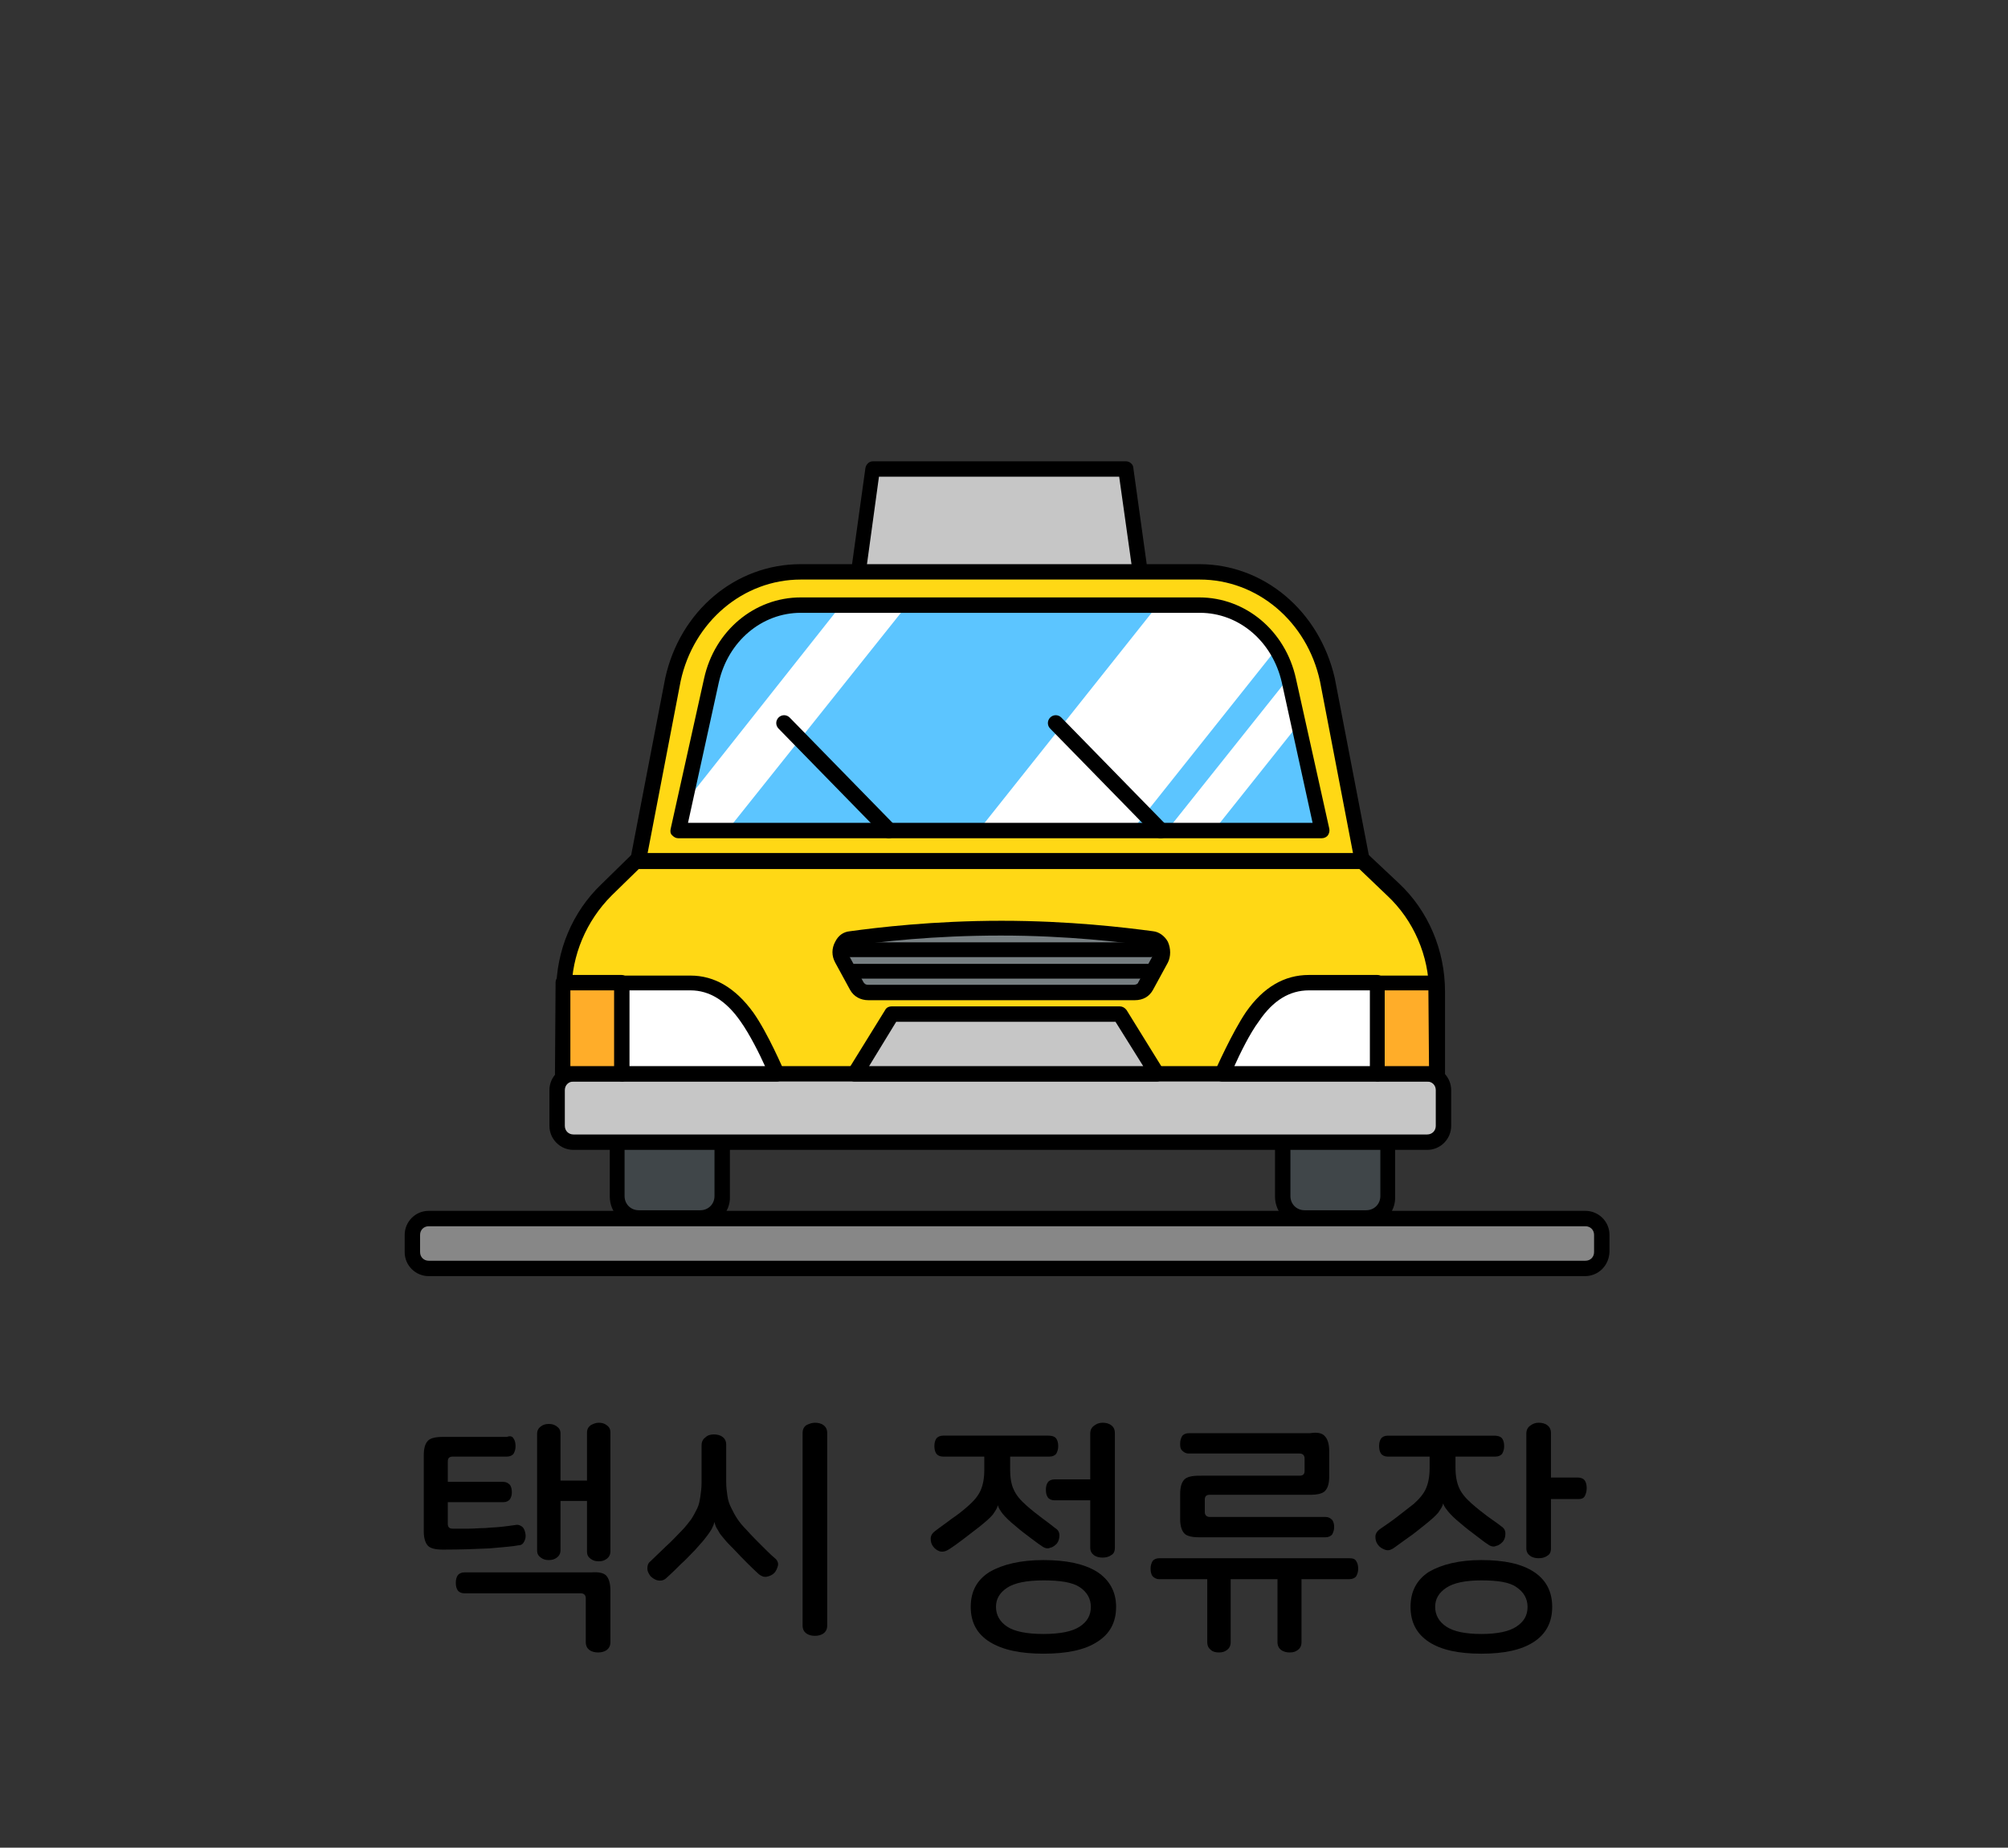 <?xml version="1.0" encoding="utf-8"?>
<!-- Generator: Adobe Illustrator 27.9.0, SVG Export Plug-In . SVG Version: 6.00 Build 0)  -->
<svg version="1.1" id="레이어_1" xmlns="http://www.w3.org/2000/svg" xmlns:xlink="http://www.w3.org/1999/xlink" x="0px"
	 y="0px" viewBox="0 0 326 300" width="326px" height="300px" style="enable-background:new 0 0 326 300;" xml:space="preserve">
<rect x="0" y="0" width="326" height="300" fill="#333333" stroke="none"/>
<style type="text/css">
	.st0{fill:#48AFE4;}
	.st1{fill:#FFCC00;}
	.st2{fill:#B500BA;}
	.st3{fill:#008BFF;}
	.st4{fill:#DB9D8D;}
	.st5{fill:#C6C6C6;}
	.st6{fill:#FFC7B5;}
	.st7{fill:#1A4057;}
	.st8{fill:#5CC5FF;}
	.st9{opacity:0.6;fill:#FFFFFF;}
	.st10{fill:#878787;}
	.st11{fill:#DDE3E8;}
	.st12{fill:#00BC2C;}
	.st13{fill:#ACB9C1;}
	.st14{fill:#4B5C63;}
	.st15{fill:#93A5AA;}
	.st16{fill:#1DBFFF;}
	.st17{fill:#FFFFFF;}
	.st18{fill:#4FA55E;}
	.st19{fill:#90D326;}
	.st20{fill:#919191;}
	.st21{fill:#B2B2B2;}
	.st22{fill:#AAAAAA;}
	.st23{fill:#999999;}
	.st24{fill:none;}
	.st25{fill:#153759;}
	.st26{fill:#7E1819;}
	.st27{fill:#164944;}
	.st28{fill:#1D4A7F;}
	.st29{fill:#D93D43;}
	.st30{fill:#3AADA4;}
	.st31{fill:#425466;}
	.st32{fill:#FFD56C;}
	.st33{fill:#A09570;}
	.st34{fill:#38342C;}
	.st35{fill:#CC4E3E;}
	.st36{fill:#FF5C50;}
	.st37{fill:#B5B5B5;}
	.st38{fill:#313E59;}
	.st39{fill:#0A74F2;}
	.st40{fill:#F8FCFF;}
	.st41{fill:#DDE9F3;}
	.st42{fill:#B4C6D1;}
	.st43{fill:#444444;}
	.st44{fill:#6B6B6B;}
	.st45{fill:#E5E5E5;}
	.st46{fill:#02A64D;}
	.st47{fill:#FFCE00;}
	.st48{fill:#404649;}
	.st49{fill:#FF2222;}
	.st50{fill:#FF6B27;}
	.st51{fill:#263B42;}
	.st52{fill:#799BAA;}
	.st53{fill:#FF3E3E;}
	.st54{fill:#D62525;}
	.st55{fill:#BFBFBF;}
	.st56{fill:#898989;}
	.st57{fill:#9049E2;}
	.st58{fill:#EAEAEA;}
	.st59{fill:#FFD815;}
	.st60{fill:#777F82;}
	.st61{fill:#FFAD29;}
	.st62{fill:#00A4DD;}
	.st63{fill:#BDF3FF;}
	.st64{fill:#F0FDFF;}
	.st65{fill:#3D6FEA;}
	.st66{fill:#BF7643;}
	.st67{fill:#5CDCFF;}
	.st68{fill:#48E05A;}
	.st69{fill:#FF0D0D;}
	.st70{fill:#A55200;}
	.st71{fill:#00C160;}
	.st72{fill:#0D9956;}
	.st73{fill:#8BCC38;}
	.st74{fill:#994D1A;}
	.st75{fill:#175FFF;}
	.st76{fill:none;stroke:#000000;stroke-width:2.5;stroke-linecap:round;stroke-linejoin:round;stroke-miterlimit:10;}
	.st77{fill:#9C5FFF;}
	.st78{fill:#33E2AC;}
	.st79{fill:#C90000;}
	.st80{fill:#A08100;}
	.st81{fill:#FFCC99;}
	.st82{fill:#FFAE55;}
	.st83{fill:#BCCCD3;}
	.st84{fill:#00A1E0;}
	.st85{fill:#0083CC;}
	.st86{fill:#3BC62C;}
	.st87{fill:#A7E59E;}
	.st88{fill:#2B9E5C;}
	.st89{fill:#127038;}
	.st90{fill:#EFFCA2;}
	.st91{fill:#2DC93F;}
	.st92{fill:#FF7300;}
	.st93{fill:#995828;}
	.st94{fill:#C67A3C;}
	.st95{fill:#FFC715;}
	.st96{fill:#FEA922;}
	.st97{fill:#97AD15;}
	.st98{fill:#549337;}
	.st99{fill:#EF65C8;}
	.st100{fill:#83D600;}
	.st101{fill:#FF5500;}
	.st102{fill:#0064F4;}
	.st103{fill:#FFD527;}
	.st104{fill:#FF0027;}
	.st105{fill:#000DFF;}
	.st106{fill:#E7CDBA;}
	.st107{fill:#FFF2E9;}
	.st108{fill:#3E6378;}
	.st109{fill:#A6B3BA;}
	.st110{fill:#D17342;}
	.st111{fill:#B6CAD6;}
	.st112{fill:#5AC7ED;}
	.st113{fill:#B56552;}
	.st114{fill:#848484;}
	.st115{fill:#7891A0;}
	.st116{fill:#576F7A;}
	.st117{fill:#B29052;}
	.st118{fill:#35CE20;}
	.st119{fill:#F4F4F4;}
	.st120{fill:#F4D48E;}
	.st121{fill:#D3D3D3;}
	.st122{fill:#D8D8D0;}
	.st123{fill:#7CD8CF;}
	.st124{fill:#B7B7AC;}
	.st125{fill-rule:evenodd;clip-rule:evenodd;fill:#FF0000;}
	.st126{fill:#FF0000;}
	.st127{fill:#B1D3E0;}
	.st128{fill:#7796A0;}
	.st129{fill:#F4EFCE;}
	.st130{fill:#00B2C0;}
	.st131{fill:#38CE56;}
	.st132{fill:#A0866E;}
	.st133{fill:#F9E7B7;}
	.st134{fill:#E0B96C;}
	.st135{fill:#E51010;}
	.st136{fill:#C6A666;}
	.st137{fill:#CCB2A6;}
	.st138{fill:#C3C3D1;}
	.st139{fill:#7BEFE7;}
	.st140{fill:#E62310;}
	.st141{fill:#EF8200;}
	.st142{fill:#F9BE00;}
	.st143{fill:#FE0100;}
	.st144{fill:#FF6600;}
	.st145{fill:#FFB300;}
	.st146{fill:#92867A;}
	.st147{fill:#AEA8A1;}
	.st148{fill:#DDDAD4;}
	.st149{fill:#ACA99F;}
	.st150{fill:#425799;}
	.st151{fill:#FFD400;}
	.st152{fill:#2A8C56;}
	.st153{fill:#41CC06;}
	.st154{fill:#59493D;}
	.st155{fill:#DD7F7F;}
	.st156{fill:#EDBCB2;}
	.st157{fill:#BA605D;}
	.st158{fill:#FFF7F4;}
	.st159{fill:#10C181;}
	.st160{fill:#D8C9B4;}
	.st161{fill:#AA9B8A;}
	.st162{fill:#AA9B8A;stroke:#000000;stroke-width:2.5;stroke-linecap:round;stroke-linejoin:round;stroke-miterlimit:10;}
	.st163{fill:#3FAFAA;}
	.st164{fill:#59D1C8;}
	.st165{fill:#85E0E0;}
	.st166{fill:#A86C52;}
	.st167{fill:#7C4937;}
	.st168{fill:#E2CDAE;}
	.st169{fill:#BCBCBC;}
	.st170{fill:#D6D6D6;}
	.st171{fill:#EFEFEF;}
	.st172{fill:#31729B;}
	.st173{fill:#774646;}
	.st174{fill:#349DD1;}
	.st175{fill:#939393;}
	.st176{fill:#C9C9C9;}
	.st177{fill:#3D70F2;}
	.st178{fill:#8EFF69;}
	.st179{fill:#42CE0F;}
	.st180{fill:#FF719D;}
	.st181{fill:#446093;}
	.st182{fill:#F4FFF0;}
	.st183{fill:#F43838;}
	.st184{fill:#FFE1A4;}
	.st185{fill:#D86141;stroke:#000000;stroke-width:2.5;stroke-linecap:round;stroke-linejoin:round;stroke-miterlimit:10;}
	.st186{fill:#2A73DD;stroke:#000000;stroke-width:2.5;stroke-linecap:round;stroke-linejoin:round;stroke-miterlimit:10;}
	.st187{fill:#915347;stroke:#000000;stroke-width:2.5;stroke-linecap:round;stroke-linejoin:round;stroke-miterlimit:10;}
	.st188{fill:#FFFFFF;stroke:#000000;stroke-width:2.5;stroke-linecap:round;stroke-linejoin:round;stroke-miterlimit:10;}
	.st189{fill:#C9C9C9;stroke:#000000;stroke-width:2.5;stroke-linecap:round;stroke-linejoin:round;stroke-miterlimit:10;}
	.st190{fill:url(#SVGID_1_);stroke:#000000;stroke-width:2.5;stroke-linecap:round;stroke-linejoin:round;stroke-miterlimit:10;}
	.st191{fill:#FF5D03;stroke:#000000;stroke-width:2.5;stroke-linecap:round;stroke-linejoin:round;stroke-miterlimit:10;}
	.st192{fill:#51C200;stroke:#000000;stroke-width:2.5;stroke-linecap:round;stroke-linejoin:round;stroke-miterlimit:10;}
	.st193{fill:#48A0F7;stroke:#000000;stroke-width:2.5;stroke-linecap:round;stroke-linejoin:round;stroke-miterlimit:10;}
	
		.st194{fill:url(#SVGID_00000169553013261056881500000003653897052077664397_);stroke:#000000;stroke-width:2.5;stroke-linecap:round;stroke-linejoin:round;stroke-miterlimit:10;}
	.st195{fill:#FFFFFF;stroke:#000000;stroke-width:2;stroke-linecap:round;stroke-linejoin:round;stroke-miterlimit:10;}
	.st196{fill:#878787;stroke:#000000;stroke-width:2.5;stroke-miterlimit:10;}
	.st197{fill:#FFBD4C;}
	.st198{fill:#AA8A51;}
	.st199{fill:#F9E6BE;}
	.st200{fill:#F3D08E;}
	.st201{fill:#7AED15;}
	.st202{fill:#66789E;}
	.st203{fill:#CED9EA;}
	.st204{fill:#FF5A4D;}
	.st205{fill:#F4FF66;}
	.st206{fill:#3DD7DD;}
	.st207{fill:#E73B4C;}
	.st208{fill:#A0A0A0;}
	.st209{fill:#EEEDE5;}
	.st210{fill:#E2DEC7;}
	.st211{fill:#C6C4B6;}
	.st212{fill:#F7A500;}
	.st213{fill:#FFFEF8;}
	.st214{fill:#896422;}
	.st215{fill:#BAB183;}
	.st216{fill:#EE728E;}
	.st217{fill:#CE093D;}
	.st218{fill:#89062F;}
	.st219{fill:#B7B7B7;}
	.st220{fill:#AA314E;}
	.st221{fill:#AF8F87;}
	.st222{fill:#D3C68D;}
	.st223{fill:#18D6A4;}
	.st224{fill:#C9D3D6;}
	.st225{fill:#9DA7AA;}
	.st226{fill:#D3EADD;}
	.st227{fill:#7FBA9C;}
	.st228{fill:#34B28E;}
	.st229{fill:#FF7712;}
	.st230{fill:#00BC28;}
	.st231{fill:#E5B498;}
	.st232{fill:#B78B76;}
	.st233{fill:#E9FBFF;}
	.st234{fill:#847269;}
	.st235{fill:#CCCCCC;}
	.st236{fill:#CCB3A8;}
	.st237{fill:#9BB8BC;}
	.st238{fill:#C7F8FF;}
	.st239{fill:#4FA504;}
	.st240{fill:#46CC4F;}
	.st241{fill:#ADA995;}
	.st242{fill:#0170DA;}
	.st243{fill:#74E2FF;}
	.st244{fill:#007FFF;}
	.st245{fill:#E52E8A;}
	.st246{fill:#00A3E4;}
	.st247{fill:#B0B0B0;}
	.st248{fill:#F5AB19;}
	.st249{fill:#2A67B0;}
	.st250{fill:#02C3F6;}
	.st251{fill:#17DD20;}
	.st252{fill:#FF4000;}
	.st253{fill:#717171;}
	.st254{fill:#231916;}
	.st255{fill:#8100A0;}
	.st256{fill:#E3007F;}
	.st257{fill:#005BAA;}
	.st258{fill:#7F7F7F;}
	.st259{fill:#012288;}
	.st260{fill:#0161D2;}
	.st261{fill:#42B649;}
	.st262{fill:#D2ECFB;}
	.st263{fill:#14348E;}
	.st264{fill:#EDE82B;}
	.st265{fill:#DF2725;}
	.st266{fill:#2D4D9C;}
	.st267{fill:#FF2732;}
	.st268{fill:#53ABB9;}
	.st269{fill:#E40219;}
	.st270{fill:#F39700;}
	.st271{fill:#777777;}
	.st272{fill:#60E5F3;}
	.st273{fill:#C1C1C1;}
	.st274{fill:#FF6700;}
	.st275{fill:#FFB600;}
	.st276{fill:#D18B8B;}
	.st277{fill:#AF4B4B;}
	.st278{fill:#E0B4A9;}
	.st279{fill:#EFD200;}
	.st280{fill:#686868;}
	.st281{fill:#FFDFD9;}
	.st282{fill:#FFFAD2;}
	.st283{fill:#76848C;}
	.st284{fill:#F54337;}
	.st285{fill:#9567D6;}
	.st286{fill:#414E58;}
	.st287{fill:#F8D48B;}
	.st288{fill:#00D2E2;}
	.st289{fill:#FFE600;}
	.st290{fill:#F5D837;}
</style>
<g>
	<path d="M83.4,233.6c0.2,0.3,0.3,0.7,0.3,1.2c0,0.5-0.1,0.8-0.3,1.2c-0.2,0.3-0.6,0.5-1.1,0.5h-8.8c-0.6,0-0.8,0.3-0.8,0.8v3.3h9
		c0.5,0,0.8,0.2,1.1,0.5c0.2,0.3,0.3,0.7,0.3,1.2c0,0.4-0.1,0.8-0.3,1.1c-0.2,0.3-0.6,0.5-1.1,0.5h-9v3.5c0,0.6,0.3,0.8,0.8,0.8
		c0.8,0,1.7,0,2.6,0c0.9,0,1.8-0.1,2.7-0.1c0.9-0.1,1.7-0.1,2.6-0.2s1.6-0.2,2.3-0.3c0.5-0.1,0.8,0.1,1.1,0.3
		c0.3,0.3,0.4,0.6,0.5,1.1c0.1,0.5,0,0.9-0.2,1.3c-0.2,0.4-0.5,0.6-0.9,0.6c-1,0.2-2.6,0.3-4.7,0.5c-2.1,0.1-4.6,0.2-7.6,0.2
		c-1.2,0-2-0.2-2.4-0.6c-0.4-0.4-0.7-1.2-0.7-2.3v-12.4c0-1.1,0.2-1.9,0.7-2.4c0.4-0.4,1.2-0.6,2.4-0.6h10.4
		C82.8,233.1,83.2,233.2,83.4,233.6z"/>
	<path d="M98.4,255.8c0.4,0.4,0.7,1.2,0.7,2.4v8.4c0,0.6-0.2,1-0.6,1.3c-0.4,0.3-0.9,0.4-1.4,0.4c-0.5,0-1-0.1-1.4-0.4
		c-0.4-0.3-0.6-0.7-0.6-1.3v-7.1c0-0.5-0.3-0.8-0.8-0.8H75.4c-0.5,0-0.9-0.2-1.1-0.5c-0.2-0.3-0.3-0.7-0.3-1.2
		c0-0.5,0.1-0.9,0.3-1.2c0.2-0.3,0.6-0.5,1.1-0.5H96C97.2,255.2,98,255.4,98.4,255.8z"/>
	<path d="M97.2,231c0.5,0,0.9,0.1,1.3,0.4c0.4,0.3,0.6,0.6,0.6,1.2v19.3c0,0.5-0.2,0.9-0.6,1.2c-0.4,0.3-0.8,0.4-1.3,0.4
		c-0.5,0-0.9-0.1-1.3-0.4c-0.4-0.3-0.6-0.6-0.6-1.2v-8.2h-4.3v8c0,0.5-0.2,0.9-0.6,1.2c-0.4,0.3-0.8,0.4-1.3,0.4
		c-0.5,0-0.9-0.1-1.3-0.4s-0.6-0.6-0.6-1.2v-18.9c0-0.5,0.2-0.9,0.6-1.2c0.4-0.3,0.8-0.4,1.3-0.4c0.5,0,0.9,0.1,1.3,0.4
		c0.4,0.3,0.6,0.6,0.6,1.2v7.6h4.3v-7.8c0-0.5,0.2-0.9,0.6-1.2C96.3,231.2,96.7,231,97.2,231z"/>
	<path d="M115.9,232.9c0.5,0,1,0.1,1.4,0.4c0.4,0.3,0.6,0.7,0.6,1.3v6c0,0.9,0.1,1.6,0.2,2.3c0.1,0.7,0.3,1.3,0.6,1.9
		c0.3,0.6,0.6,1.2,1,1.8c0.4,0.6,0.9,1.2,1.5,1.8c0.8,0.9,1.6,1.7,2.4,2.5c0.8,0.8,1.5,1.5,2.2,2.1c0.4,0.3,0.6,0.8,0.5,1.2
		s-0.3,0.9-0.6,1.2c-0.3,0.3-0.7,0.5-1.2,0.6c-0.5,0.1-0.9-0.1-1.3-0.4c-1.2-1.1-2.6-2.5-4.1-4.1c-0.6-0.6-1.1-1.1-1.5-1.6
		c-0.4-0.5-0.7-0.8-0.9-1.2s-0.4-0.6-0.5-0.9c-0.1-0.3-0.2-0.5-0.2-0.7h0c-0.1,0.2-0.1,0.5-0.3,0.8c-0.1,0.3-0.3,0.6-0.5,0.9
		c-0.2,0.3-0.5,0.7-0.9,1.2c-0.4,0.5-0.9,1-1.4,1.6c-0.8,0.8-1.5,1.6-2.3,2.3c-0.7,0.7-1.5,1.5-2.4,2.3c-0.4,0.4-0.9,0.5-1.4,0.4
		s-0.9-0.4-1.2-0.7c-0.3-0.4-0.5-0.8-0.5-1.2c0-0.5,0.1-0.9,0.5-1.2c0.9-0.9,1.8-1.7,2.6-2.5c0.9-0.8,1.7-1.7,2.5-2.5
		c0.6-0.6,1.1-1.3,1.5-1.8c0.4-0.6,0.7-1.2,1-1.8c0.3-0.6,0.4-1.3,0.5-1.9c0.1-0.7,0.2-1.4,0.2-2.3v-6c0-0.6,0.2-1,0.6-1.3
		C114.9,233,115.4,232.9,115.9,232.9z"/>
	<path d="M132.3,231c0.5,0,1,0.1,1.4,0.4c0.4,0.3,0.6,0.7,0.6,1.3v31.2c0,0.6-0.2,1-0.6,1.3c-0.4,0.3-0.9,0.4-1.4,0.4
		c-0.5,0-1-0.1-1.4-0.4c-0.4-0.3-0.6-0.7-0.6-1.3v-31.2c0-0.6,0.2-1,0.6-1.3C131.3,231.2,131.8,231,132.3,231z"/>
	<path d="M171.5,233.6c0.2,0.3,0.3,0.7,0.3,1.2c0,0.5-0.1,0.8-0.3,1.2c-0.2,0.3-0.6,0.5-1.1,0.5H164v2.2c0,1.3,0.2,2.4,0.6,3.2
		c0.4,0.9,1.1,1.7,2,2.5c0.9,0.8,1.8,1.5,2.6,2.1c0.8,0.6,1.5,1.1,2.1,1.6c0.5,0.3,0.7,0.7,0.7,1.2c0,0.4-0.1,0.9-0.4,1.3
		c-0.3,0.3-0.6,0.6-1.1,0.7c-0.4,0.2-0.9,0.1-1.4-0.3c-0.5-0.3-1.1-0.8-1.8-1.3c-0.8-0.6-1.6-1.2-2.4-1.9c-1-0.8-1.7-1.5-2.1-2
		c-0.4-0.5-0.7-1-0.8-1.4h0c-0.1,0.5-0.4,0.9-0.8,1.5c-0.4,0.5-1.2,1.2-2.2,2c-0.9,0.7-1.7,1.3-2.6,2c-0.8,0.6-1.6,1.2-2.4,1.7
		c-0.5,0.3-0.9,0.4-1.4,0.3c-0.5-0.2-0.8-0.4-1.1-0.8c-0.3-0.4-0.4-0.8-0.4-1.3c0-0.5,0.3-0.9,0.7-1.2c0.9-0.7,1.8-1.3,2.7-2
		c0.9-0.6,1.8-1.3,2.7-2.1c0.9-0.8,1.6-1.6,2-2.5c0.4-0.9,0.6-2,0.6-3.3v-2.2h-6.7c-0.5,0-0.9-0.2-1.1-0.5c-0.2-0.3-0.3-0.7-0.3-1.2
		c0-0.5,0.1-0.9,0.3-1.2c0.2-0.3,0.6-0.5,1.1-0.5h17.1C170.9,233.1,171.3,233.3,171.5,233.6z"/>
	<path d="M169.4,253.3c3.7,0,6.6,0.6,8.7,1.9c2,1.3,3.1,3.2,3.1,5.7c0,2.5-1,4.4-3.1,5.7c-2,1.3-4.9,1.9-8.7,1.9
		c-3.7,0-6.6-0.6-8.7-1.9s-3.1-3.2-3.1-5.7c0-2.5,1-4.4,3.1-5.7C162.8,254,165.7,253.3,169.4,253.3z M169.4,256.6
		c-2.7,0-4.7,0.4-5.9,1.2c-1.2,0.8-1.8,1.8-1.8,3.1c0,1.3,0.6,2.4,1.8,3.2s3.2,1.2,5.9,1.2c2.7,0,4.7-0.4,5.9-1.2
		c1.2-0.8,1.8-1.8,1.8-3.2c0-1.3-0.6-2.4-1.8-3.2C174.1,256.9,172.1,256.6,169.4,256.6z"/>
	<path d="M179,231c0.5,0,1,0.1,1.4,0.4c0.4,0.3,0.6,0.7,0.6,1.3v18.6c0,0.6-0.2,1-0.6,1.2c-0.4,0.3-0.9,0.4-1.4,0.4
		c-0.5,0-1-0.1-1.4-0.4c-0.4-0.3-0.6-0.7-0.6-1.2v-7.7h-5.8c-0.5,0-0.9-0.2-1.1-0.5c-0.2-0.3-0.3-0.7-0.3-1.2c0-0.5,0.1-0.9,0.3-1.2
		c0.2-0.3,0.6-0.5,1.1-0.5h5.8v-7.4c0-0.6,0.2-1,0.6-1.3C178,231.2,178.4,231,179,231z"/>
	<path d="M220.2,253.5c0.2,0.3,0.3,0.7,0.3,1.2c0,0.5-0.1,0.8-0.3,1.2c-0.2,0.3-0.6,0.5-1.1,0.5h-7.8v10.2c0,0.6-0.2,1-0.6,1.3
		c-0.4,0.3-0.8,0.4-1.3,0.4c-0.5,0-1-0.1-1.4-0.4c-0.4-0.3-0.6-0.7-0.6-1.3v-10.2h-7.6v10.2c0,0.6-0.2,1-0.6,1.3
		c-0.4,0.3-0.8,0.4-1.3,0.4c-0.5,0-1-0.1-1.3-0.4c-0.4-0.3-0.6-0.7-0.6-1.3v-10.2h-7.8c-0.5,0-0.8-0.2-1.1-0.5
		c-0.2-0.3-0.3-0.7-0.3-1.2c0-0.5,0.1-0.8,0.3-1.2c0.2-0.3,0.6-0.5,1.1-0.5h30.8C219.6,253,220,253.1,220.2,253.5z"/>
	<path d="M215.1,233.2c0.4,0.4,0.7,1.2,0.7,2.4v4.1c0,1.1-0.2,1.9-0.7,2.4c-0.4,0.4-1.2,0.6-2.4,0.6h-16.3c-0.6,0-0.8,0.3-0.8,0.8v2
		c0,0.5,0.3,0.8,0.8,0.8h18.8c0.5,0,0.8,0.2,1.1,0.5c0.2,0.3,0.3,0.7,0.3,1.1c0,0.5-0.1,0.8-0.3,1.2c-0.2,0.3-0.6,0.5-1.1,0.5h-20.5
		c-1.2,0-2-0.2-2.4-0.6c-0.4-0.4-0.7-1.2-0.7-2.3v-4.1c0-1.1,0.2-1.9,0.7-2.4c0.4-0.4,1.2-0.6,2.4-0.6H211c0.6,0,0.8-0.3,0.8-0.8v-2
		c0-0.5-0.3-0.8-0.8-0.8h-18c-0.5,0-0.8-0.2-1.1-0.5s-0.3-0.7-0.3-1.1c0-0.5,0.1-0.8,0.3-1.2c0.2-0.3,0.6-0.5,1.1-0.5h19.7
		C213.9,232.5,214.7,232.7,215.1,233.2z"/>
	<path d="M243.9,233.6c0.2,0.3,0.3,0.7,0.3,1.2c0,0.5-0.1,0.8-0.3,1.2c-0.2,0.3-0.6,0.5-1.1,0.5h-6.5v1.8c0,1.3,0.2,2.4,0.6,3.3
		c0.4,0.9,1.1,1.7,2,2.5c0.9,0.8,1.8,1.5,2.6,2.1c0.8,0.6,1.6,1.1,2.2,1.6c0.5,0.3,0.7,0.7,0.7,1.2c0,0.5-0.1,0.9-0.4,1.3
		c-0.3,0.3-0.6,0.6-1.1,0.7c-0.4,0.2-0.9,0.1-1.4-0.3c-0.5-0.3-1.1-0.8-1.9-1.4c-0.8-0.6-1.6-1.2-2.4-1.9c-1-0.8-1.7-1.5-2.1-2
		c-0.4-0.5-0.7-0.9-0.8-1.3h0c-0.1,0.5-0.4,0.9-0.8,1.5c-0.4,0.5-1.2,1.2-2.2,2c-0.9,0.7-1.7,1.4-2.6,2c-0.8,0.6-1.7,1.2-2.5,1.8
		c-0.5,0.3-0.9,0.4-1.4,0.2c-0.5-0.2-0.8-0.4-1.1-0.8c-0.3-0.4-0.4-0.8-0.4-1.3c0-0.5,0.3-0.9,0.7-1.2c1-0.7,1.9-1.3,2.8-2
		c0.9-0.7,1.8-1.4,2.7-2.1c0.9-0.8,1.6-1.6,2-2.5s0.6-2,0.6-3.3v-1.9h-6.8c-0.5,0-0.9-0.2-1.1-0.5c-0.2-0.3-0.3-0.7-0.3-1.2
		c0-0.5,0.1-0.9,0.3-1.2c0.2-0.3,0.6-0.5,1.1-0.5h17.2C243.3,233.1,243.7,233.3,243.9,233.6z"/>
	<path d="M240.5,253.3c3.7,0,6.5,0.6,8.5,1.9c2,1.3,3,3.2,3,5.7c0,2.5-1,4.4-3,5.7s-4.8,1.9-8.5,1.9s-6.5-0.6-8.5-1.9s-3-3.2-3-5.7
		c0-2.5,1-4.4,3-5.7C234.1,254,236.9,253.3,240.5,253.3z M240.5,256.6c-2.6,0-4.5,0.4-5.7,1.2c-1.2,0.8-1.8,1.8-1.8,3.1
		c0,1.3,0.6,2.4,1.8,3.2c1.2,0.8,3.1,1.2,5.7,1.2s4.5-0.4,5.7-1.2s1.8-1.8,1.8-3.2c0-1.3-0.6-2.4-1.8-3.2
		C245.1,256.9,243.2,256.6,240.5,256.6z"/>
	<path d="M249.8,231c0.5,0,1,0.1,1.4,0.4c0.4,0.3,0.6,0.7,0.6,1.3v7.2h4.4c0.5,0,0.9,0.2,1.1,0.5s0.3,0.7,0.3,1.2
		c0,0.5-0.1,0.9-0.3,1.3s-0.6,0.5-1.1,0.5h-4.4v8c0,0.6-0.2,1-0.6,1.2c-0.4,0.3-0.9,0.4-1.4,0.4s-1-0.1-1.4-0.4
		c-0.4-0.3-0.6-0.7-0.6-1.2v-18.6c0-0.6,0.2-1,0.6-1.3C248.8,231.2,249.2,231,249.8,231z"/>
</g>
<g>
	<path class="st48" d="M221.8,197.8h-10c-2,0-3.6-1.6-3.6-3.6v-29.5h12.8c2.4,0,4.3,1.9,4.3,4.3v25.2
		C225.4,196.2,223.8,197.8,221.8,197.8z"/>
	<path d="M221.8,199.1h-10c-2.7,0-4.8-2.2-4.8-4.8v-29.5c0-0.7,0.6-1.2,1.2-1.2h12.8c3.1,0,5.5,2.5,5.5,5.5v25.2
		C226.6,196.9,224.5,199.1,221.8,199.1z M209.5,166v28.2c0,1.3,1,2.3,2.3,2.3h10c1.3,0,2.3-1,2.3-2.3v-25.2c0-1.7-1.4-3-3-3H209.5z"
		/>
	<path class="st48" d="M103.8,197.8h10c2,0,3.6-1.6,3.6-3.6v-29.5h-17.1v29.5C100.2,196.2,101.8,197.8,103.8,197.8z"/>
	<path d="M113.8,199.1h-10c-2.7,0-4.8-2.2-4.8-4.8v-29.5c0-0.7,0.6-1.2,1.2-1.2h17.1c0.7,0,1.2,0.6,1.2,1.2v29.5
		C118.6,196.9,116.4,199.1,113.8,199.1z M101.4,166v28.2c0,1.3,1,2.3,2.3,2.3h10c1.3,0,2.3-1,2.3-2.3V166H101.4z"/>
	<polygon class="st5" points="187,105.7 137.6,105.7 141.7,76.2 182.9,76.2 	"/>
	<path d="M187,106.9h-49.4c-0.4,0-0.7-0.2-0.9-0.4c-0.2-0.3-0.3-0.6-0.3-1l4.1-29.5c0.1-0.6,0.6-1.1,1.2-1.1h41.1
		c0.6,0,1.2,0.5,1.2,1.1l4.1,29.5c0,0.4-0.1,0.7-0.3,1C187.7,106.8,187.4,106.9,187,106.9z M139,104.4h46.5l-3.8-27h-39L139,104.4z"
		/>
	<path class="st59" d="M221.6,142H103.2l6.1-31.7c2.3-10.3,10.9-17.5,20.7-17.5h64.7c9.9,0,18.5,7.2,20.7,17.5L221.6,142z"/>
	<path d="M221.6,143.3H103.2c-0.4,0-0.7-0.2-1-0.5s-0.3-0.7-0.3-1l6.1-31.7c2.4-10.9,11.4-18.5,22-18.5h64.7
		c10.5,0,19.5,7.6,22,18.5l6.1,31.7c0.1,0.4,0,0.7-0.3,1S222,143.3,221.6,143.3z M104.7,140.8h115.4l-5.8-30.2
		c-2.1-9.7-10.2-16.5-19.5-16.5H130c-9.3,0-17.4,6.8-19.5,16.5L104.7,140.8z"/>
	<path class="st59" d="M233.2,180.7H91.5v-19.9c0-6.2,2.5-12.1,6.9-16.4l4.8-4.7h118l4.9,4.6c4.6,4.3,7.2,10.4,7.2,16.6V180.7z"/>
	<path d="M233.2,182H91.5c-0.7,0-1.2-0.6-1.2-1.2v-19.9c0-6.5,2.6-12.8,7.3-17.3l4.8-4.7c0.2-0.2,0.5-0.4,0.9-0.4h118
		c0.3,0,0.6,0.1,0.9,0.3l4.9,4.6c4.8,4.5,7.5,10.9,7.5,17.6v19.7C234.5,181.4,233.9,182,233.2,182z M92.8,179.5H232v-18.4
		c0-5.9-2.5-11.7-6.8-15.7l-4.5-4.3h-117l-4.4,4.3c-4.1,4.1-6.5,9.7-6.5,15.5V179.5z"/>
	<path class="st5" d="M231.7,185.4H93.1c-1.5,0-2.7-1.2-2.7-2.7V177c0-1.5,1.2-2.7,2.7-2.7h138.6c1.5,0,2.7,1.2,2.7,2.7v5.8
		C234.4,184.2,233.2,185.4,231.7,185.4z"/>
	<path d="M231.7,186.7H93.1c-2.2,0-3.9-1.8-3.9-3.9V177c0-2.2,1.8-3.9,3.9-3.9h138.6c2.2,0,3.9,1.8,3.9,3.9v5.8
		C235.6,184.9,233.9,186.7,231.7,186.7z M93.1,175.6c-0.8,0-1.4,0.6-1.4,1.4v5.8c0,0.8,0.6,1.4,1.4,1.4h138.6c0.8,0,1.4-0.6,1.4-1.4
		V177c0-0.8-0.6-1.4-1.4-1.4H93.1z"/>
	<path class="st8" d="M214.6,134.8H110.1l5.4-24.3c1.6-7.2,7.6-12.2,14.5-12.2h64.7c6.9,0,12.9,5.1,14.5,12.2L214.6,134.8z"/>
	<path class="st17" d="M209.2,110.5c0-0.1-0.1-0.2-0.1-0.3l-19.6,24.6h7.6l13.7-17.2L209.2,110.5z"/>
	<path class="st17" d="M194.8,98.2H188l-29.1,36.6h24.9l23.4-29.4C204.5,101,199.9,98.2,194.8,98.2z"/>
	<polygon class="st17" points="136.6,98.2 111.2,130.3 110.1,134.8 118.1,134.8 147.3,98.2 	"/>
	<path d="M214.6,136.1H110.1c-0.4,0-0.7-0.2-1-0.5s-0.3-0.7-0.2-1.1l5.4-24.3C116,102.4,122.5,97,130,97h64.7
		c7.5,0,14,5.4,15.7,13.2l5.4,24.3c0.1,0.4,0,0.8-0.2,1.1S215,136.1,214.6,136.1z M111.7,133.6h101.4l-5-22.8
		c-1.5-6.6-6.9-11.3-13.3-11.3H130c-6.3,0-11.8,4.6-13.3,11.3L111.7,133.6z"/>
	<path d="M188.4,136.1c-0.3,0-0.6-0.1-0.9-0.4l-17-17.4c-0.5-0.5-0.5-1.3,0-1.8c0.5-0.5,1.3-0.5,1.8,0l17,17.4
		c0.5,0.5,0.5,1.3,0,1.8C189.1,136,188.8,136.1,188.4,136.1z"/>
	<path d="M144.3,136.1c-0.3,0-0.6-0.1-0.9-0.4l-17-17.4c-0.5-0.5-0.5-1.3,0-1.8c0.5-0.5,1.3-0.5,1.8,0l17,17.4
		c0.5,0.5,0.5,1.3,0,1.8C144.9,136,144.6,136.1,144.3,136.1z"/>
	<path class="st60" d="M136.8,155.7c-0.7-1.4,0-3.2,1.4-3.3c4.4-0.6,13.4-1.7,24.4-1.7s20,1,24.4,1.7c1.4,0.2,2.1,2,1.4,3.3
		l-2.4,4.4c-0.4,0.8-1.2,1-1.9,1c-4.6,0-39.3,0-43,0c-0.8,0-1.5-0.3-1.9-1L136.8,155.7z"/>
	<path d="M179.5,162.4c-3.9,0-9.6,0-15.4,0c-10.4,0-21.1,0-23.1,0c0,0,0,0,0,0c-1.3,0-2.4-0.6-3-1.7l-2.4-4.4
		c-0.6-1.1-0.6-2.3,0-3.4c0.5-1,1.3-1.6,2.4-1.7c4.4-0.6,13.5-1.7,24.6-1.7s20.1,1.1,24.6,1.7c1,0.1,1.9,0.8,2.4,1.7
		c0.5,1.1,0.5,2.4,0,3.4l-2.4,4.4c-0.6,1.1-1.6,1.7-3,1.7C183.3,162.4,181.7,162.4,179.5,162.4z M147.2,159.9c4.5,0,10.8,0,16.9,0
		c9,0,17.7,0,19.9,0c0.6,0,0.8-0.3,0.8-0.4l2.4-4.4c0.2-0.4,0.2-0.8,0-1.1c-0.1-0.1-0.2-0.4-0.5-0.4c-4.4-0.6-13.3-1.7-24.2-1.7
		s-19.8,1-24.2,1.7c-0.3,0-0.4,0.3-0.5,0.4c-0.1,0.3-0.2,0.7,0,1.1c0,0,0,0,0,0l2.4,4.4c0.1,0.1,0.2,0.4,0.8,0.4c0,0,0,0,0,0
		C141.8,159.9,144.1,159.9,147.2,159.9z"/>
	<polygon class="st61" points="233.2,159.5 223.6,159.5 223.6,174.3 233.3,174.3 	"/>
	<path d="M233.3,175.6h-9.6c-0.7,0-1.2-0.6-1.2-1.2v-14.8c0-0.7,0.6-1.2,1.2-1.2h9.5c0.7,0,1.2,0.6,1.2,1.2l0.1,14.8
		c0,0.3-0.1,0.7-0.4,0.9S233.6,175.6,233.3,175.6z M224.9,173.1h7.1l-0.1-12.3h-7.1V173.1z"/>
	<path class="st17" d="M212.5,159.5c-3.8,0-6.8,2.2-9.1,5.5s-4.9,9.3-4.9,9.3h25.2v-14.8H212.5z"/>
	<path d="M223.6,175.6h-25.2c-0.4,0-0.8-0.2-1-0.6c-0.2-0.4-0.3-0.8-0.1-1.2c0.1-0.2,2.7-6.1,5-9.5c2.8-4,6.2-6,10.2-6h11.1
		c0.7,0,1.2,0.6,1.2,1.2v14.8C224.9,175,224.3,175.6,223.6,175.6z M200.4,173.1h22v-12.3h-9.9c-3.1,0-5.8,1.6-8.1,5
		C202.9,167.8,201.3,171.1,200.4,173.1z"/>
	<polygon class="st61" points="91.4,159.5 101,159.5 101,174.3 91.4,174.3 	"/>
	<path d="M101,175.6h-9.6c-0.3,0-0.7-0.1-0.9-0.4s-0.4-0.6-0.4-0.9l0.1-14.8c0-0.7,0.6-1.2,1.2-1.2h9.5c0.7,0,1.2,0.6,1.2,1.2v14.8
		C102.2,175,101.7,175.6,101,175.6z M92.6,173.1h7.1v-12.3h-7.1L92.6,173.1z"/>
	<path class="st17" d="M112.1,159.5c3.8,0,6.8,2.2,9.1,5.5s4.9,9.3,4.9,9.3H101v-14.8H112.1z"/>
	<path d="M126.1,175.6H101c-0.7,0-1.2-0.6-1.2-1.2v-14.8c0-0.7,0.6-1.2,1.2-1.2h11.1c3.9,0,7.3,2,10.2,6c2.4,3.4,4.9,9.3,5,9.5
		c0.2,0.4,0.1,0.8-0.1,1.2C127,175.3,126.6,175.6,126.1,175.6z M102.2,173.1h22c-0.9-2-2.5-5.2-4-7.3c-2.3-3.3-5-5-8.1-5h-9.9V173.1
		z"/>
	<polygon class="st5" points="187.8,174.3 138.8,174.3 144.8,164.6 181.8,164.6 	"/>
	<path d="M187.8,175.6h-49c-0.5,0-0.9-0.2-1.1-0.6c-0.2-0.4-0.2-0.9,0-1.3l6-9.7c0.2-0.4,0.6-0.6,1.1-0.6h37c0.4,0,0.8,0.2,1.1,0.6
		l6,9.7c0.2,0.4,0.2,0.9,0,1.3C188.7,175.3,188.3,175.6,187.8,175.6z M141.1,173.1h44.5l-4.5-7.2h-35.6L141.1,173.1z"/>
	<path d="M186.8,158.9h-48.9c-0.7,0-1.2-0.6-1.2-1.2s0.6-1.2,1.2-1.2h48.9c0.7,0,1.2,0.6,1.2,1.2S187.5,158.9,186.8,158.9z"/>
	<path d="M186.8,155.4h-48.9c-0.7,0-1.2-0.6-1.2-1.2s0.6-1.2,1.2-1.2h48.9c0.7,0,1.2,0.6,1.2,1.2S187.5,155.4,186.8,155.4z"/>
	<path class="st10" d="M257.3,205.9H69.6c-1.5,0-2.6-1.2-2.6-2.6v-2.8c0-1.5,1.2-2.6,2.6-2.6h187.8c1.5,0,2.6,1.2,2.6,2.6v2.8
		C260,204.8,258.8,205.9,257.3,205.9z"/>
	<path d="M257.3,207.2H69.6c-2.1,0-3.9-1.7-3.9-3.9v-2.8c0-2.1,1.7-3.9,3.9-3.9h187.8c2.1,0,3.9,1.7,3.9,3.9v2.8
		C261.2,205.5,259.5,207.2,257.3,207.2z M69.6,199.1c-0.8,0-1.4,0.6-1.4,1.4v2.8c0,0.8,0.6,1.4,1.4,1.4h187.8c0.8,0,1.4-0.6,1.4-1.4
		v-2.8c0-0.8-0.6-1.4-1.4-1.4H69.6z"/>
</g>
</svg>
